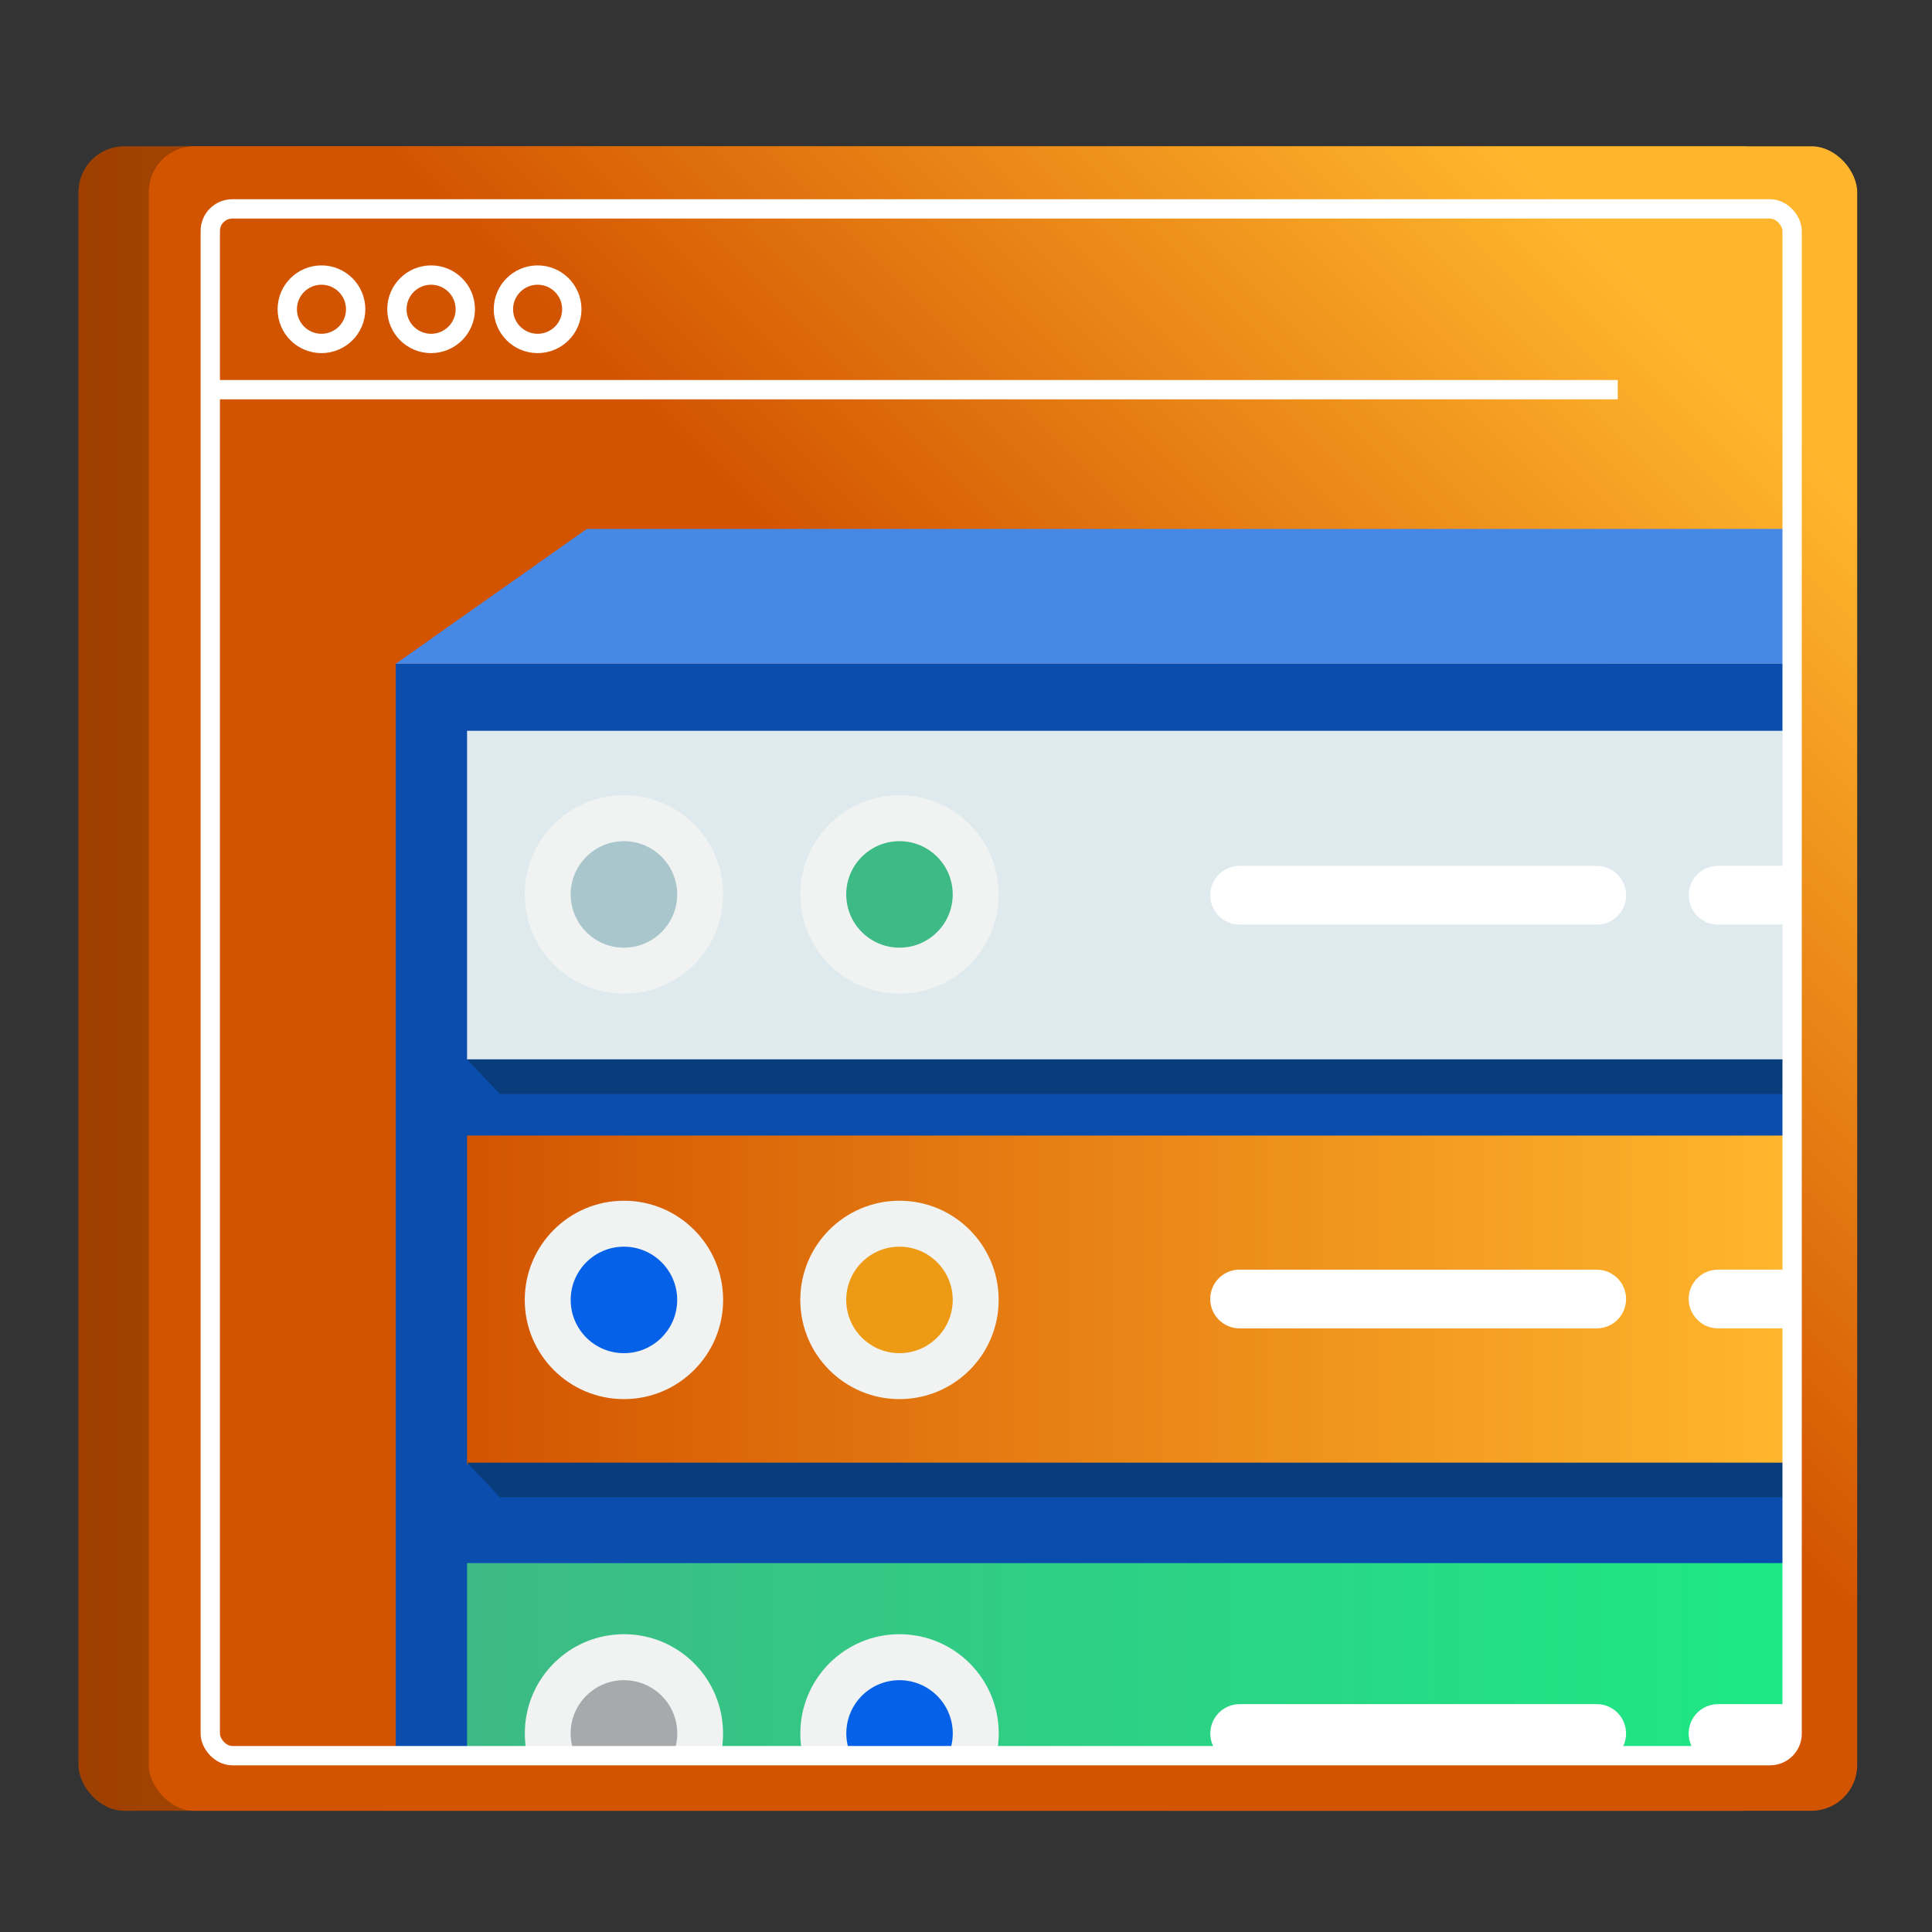 <?xml version="1.0" encoding="UTF-8"?><svg id="Layer_1" xmlns="http://www.w3.org/2000/svg" xmlns:xlink="http://www.w3.org/1999/xlink" viewBox="0 0 100 100"><rect x="0" y="0" width="100" height="100" fill="#333333" stroke="none"/><defs><style>.cls-1{fill:url(#linear-gradient-2);}.cls-2{fill:#fff;}.cls-3{fill:#a7a9ac;}.cls-4{fill:none;stroke:#fff;stroke-miterlimit:10;}.cls-5{fill:#a8c6cc;}.cls-6{fill:#4888e5;}.cls-7{fill:#0b4dad;}.cls-8{fill:#f1f2f2;}.cls-9{fill:url(#linear-gradient-3);}.cls-10{fill:#3dba85;}.cls-11{fill:#dfeaef;}.cls-12{fill:#0562e8;}.cls-13{fill:url(#linear-gradient);}.cls-14{fill:#ed9a15;}.cls-15{fill:#093c7a;}.cls-16{opacity:.25;}.cls-17{fill:url(#linear-gradient-4);}</style><linearGradient id="linear-gradient" x1="4.065" y1="50.649" x2="92.496" y2="50.649" gradientUnits="userSpaceOnUse"><stop offset="0" stop-color="#d35400"/><stop offset="1" stop-color="#ffb62d"/></linearGradient><linearGradient id="linear-gradient-2" x1="57.481" y1="45.081" x2="86.523" y2="16.039" xlink:href="#linear-gradient"/><linearGradient id="linear-gradient-3" x1="24.175" y1="67.281" x2="92.495" y2="67.281" xlink:href="#linear-gradient"/><linearGradient id="linear-gradient-4" x1="24.175" y1="85.876" x2="92.495" y2="85.876" gradientUnits="userSpaceOnUse"><stop offset="0" stop-color="#3dba85"/><stop offset="1" stop-color="#1de885"/></linearGradient></defs><g><rect class="cls-13" x="4.065" y="7.572" width="88.43" height="86.154" rx="2.371" ry="2.371"/><rect class="cls-16" x="4.065" y="7.572" width="88.43" height="86.154" rx="2.371" ry="2.371"/><rect class="cls-1" x="7.698" y="7.572" width="88.43" height="86.154" rx="2.371" ry="2.371"/><line class="cls-4" x1="10.883" y1="20.169" x2="83.734" y2="20.169"/><circle class="cls-4" cx="16.639" cy="16.007" r="1.77"/><circle class="cls-4" cx="22.314" cy="16.007" r="1.77"/><circle class="cls-4" cx="27.827" cy="16.007" r="1.77"/></g><g><rect class="cls-7" x="20.485" y="34.356" width="72.01" height="56.49"/><polygon class="cls-6" points="92.495 27.376 92.495 34.356 20.485 34.356 30.375 27.376 92.495 27.376"/><g><g><rect class="cls-9" x="24.175" y="58.776" width="68.32" height="17.01"/><rect class="cls-17" x="24.175" y="80.906" width="68.32" height="9.94"/><rect class="cls-11" x="24.175" y="37.826" width="68.32" height="17.01"/><circle class="cls-8" cx="32.295" cy="67.284" r="5.134"/><circle class="cls-8" cx="46.557" cy="67.284" r="5.134"/><path class="cls-8" d="m37.425,89.726c0,.38-.04.76-.12,1.12h-10.02c-.08-.36-.12-.74-.12-1.12,0-2.84,2.29-5.14,5.13-5.14s5.13,2.3,5.13,5.14Z"/><path class="cls-8" d="m51.695,89.726c0,.38-.04.76-.12,1.12h-10.03c-.08-.36-.12-.74-.12-1.12,0-2.84,2.3-5.14,5.13-5.14,2.84,0,5.14,2.3,5.14,5.14Z"/><path class="cls-8" d="m32.295,41.161c2.835,0,5.134,2.299,5.134,5.134s-2.299,5.134-5.134,5.134c-2.835,0-5.134-2.299-5.134-5.134s2.299-5.134,5.134-5.134Z"/><path class="cls-8" d="m46.557,41.161c2.835,0,5.134,2.299,5.134,5.134s-2.299,5.134-5.134,5.134c-2.835,0-5.134-2.299-5.134-5.134s2.299-5.134,5.134-5.134Z"/><circle class="cls-12" cx="32.295" cy="67.284" r="2.756"/><circle class="cls-14" cx="46.557" cy="67.284" r="2.756"/><path class="cls-3" d="m35.055,89.726c0,.4-.09.78-.24,1.12h-5.04c-.15-.34-.24-.72-.24-1.12,0-1.53,1.24-2.76,2.76-2.76s2.76,1.23,2.76,2.76Z"/><path class="cls-5" d="m32.295,43.539c1.522,0,2.756,1.234,2.756,2.756s-1.234,2.756-2.756,2.756c-1.522,0-2.756-1.234-2.756-2.756s1.234-2.756,2.756-2.756Z"/><path class="cls-12" d="m49.315,89.726c0,.4-.09.78-.24,1.12h-5.03c-.15-.34-.24-.72-.24-1.12,0-1.53,1.23-2.76,2.75-2.76s2.76,1.23,2.76,2.76Z"/><circle class="cls-10" cx="46.557" cy="46.295" r="2.756"/><path class="cls-2" d="m64.161,65.718h18.49c.837.002,1.515.681,1.515,1.519h0c0,.837-.678,1.517-1.515,1.519h-18.49c-.839,0-1.519-.68-1.519-1.519h0c-.002-.839.676-1.52,1.515-1.523h0l.004.004Z"/><path class="cls-2" d="m84.165,89.726c0,.44-.19.84-.5,1.12h-20.52c-.31-.28-.5-.68-.5-1.12,0-.84.68-1.52,1.52-1.52h18.49c.83,0,1.51.68,1.51,1.52Z"/><path class="cls-2" d="m92.495,88.206v2.64h-4.59c-.31-.28-.5-.68-.5-1.12,0-.84.68-1.52,1.52-1.52h3.57Z"/><path class="cls-2" d="m92.495,65.716v3.04h-3.57c-.84,0-1.51-.68-1.52-1.52,0-.84.68-1.52,1.52-1.52h3.57Z"/><path class="cls-2" d="m92.495,44.816v3.04h-3.57c-.84,0-1.52-.68-1.52-1.52,0-.84.68-1.52,1.52-1.52h3.57Z"/><path class="cls-2" d="m64.161,44.819h18.49c.837.002,1.515.681,1.515,1.519h0c.002.837-.674,1.517-1.511,1.519-.001,0-.003,0-.004,0h-18.49c-.837,0-1.517-.678-1.519-1.515h0c-.002-.839.676-1.52,1.515-1.523.001,0,.003,0,.004,0Z"/></g><polygon class="cls-15" points="92.495 54.836 92.495 56.626 25.875 56.626 24.175 54.836 92.495 54.836"/><polygon class="cls-15" points="92.495 75.706 92.495 77.496 25.875 77.496 24.255 75.786 24.175 75.706 92.495 75.706"/></g></g><rect class="cls-4" x="10.883" y="10.812" width="81.876" height="80.059" rx="1.14" ry="1.14" transform="translate(103.643 101.684) rotate(-180)"/></svg>